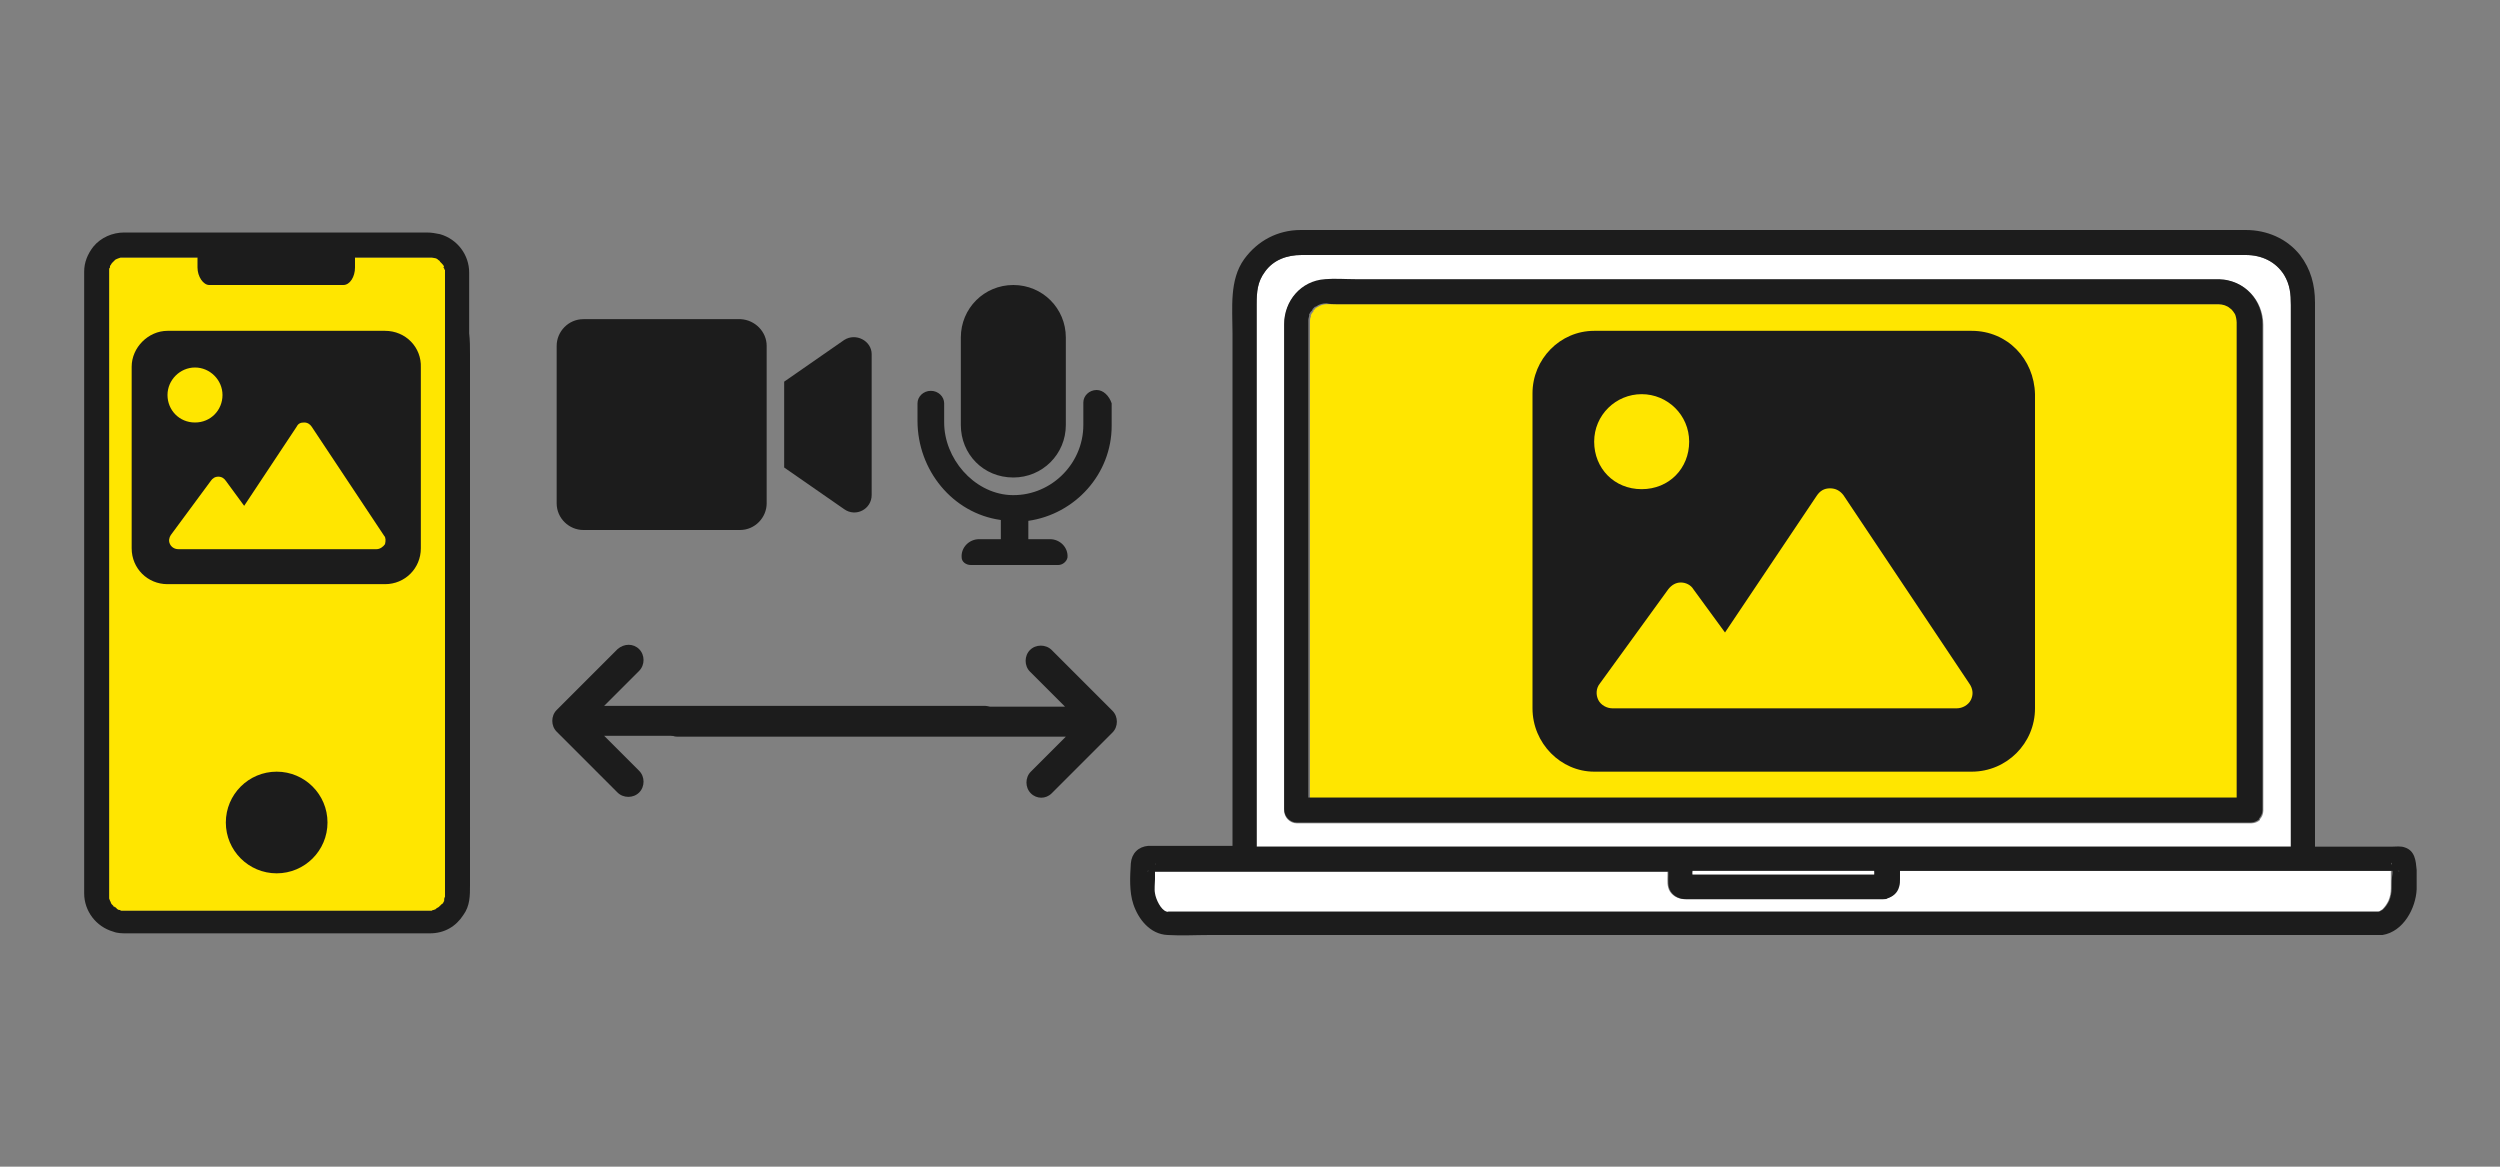 <?xml version="1.0" encoding="utf-8"?>
<!-- Generator: Adobe Illustrator 28.2.0, SVG Export Plug-In . SVG Version: 6.00 Build 0)  -->
<svg version="1.1" id="a" xmlns="http://www.w3.org/2000/svg" xmlns:xlink="http://www.w3.org/1999/xlink" x="0px" y="0px"
	 width="300px" height="140px" viewBox="0 0 300 140" style="enable-background:new 0 0 300 140;" xml:space="preserve">
<rect x="0" y="0" width="300" height="140" fill="#808080" stroke="none"/>
<style type="text/css">
	.st0{fill:#FFFFFF;}
	.st1{fill:#FFE600;}
	.st2{fill:#1C1C1C;}
</style>
<g>
	<g>
		<path class="st0" d="M150.8,46.4v55.2c1.2,0,2.5,0,3.7,0h47.7c1.3,0,2.5,0,3.8,0h68.9v-65c0-1.4-0.1-2.5-0.8-3.6
			c-1-1.6-2.7-2.4-4.6-2.4H156.2c-1.8,0-3.4,0.6-4.4,2c-0.9,1.2-1,2.4-1,3.9V46.4L150.8,46.4z M154.1,95.8V39c0-2.8,2-5.2,4.9-5.4
			c1.2-0.1,2.4,0,3.6,0h102.9c0.3,0,0.6,0,0.9,0c3,0,5.2,2.5,5.2,5.4c0,2.5,0,5.1,0,7.6v50.7c0,0.4-0.2,0.8-0.4,1l0,0c0,0,0,0,0,0.1
			c-0.2,0.2-0.6,0.4-1,0.4c-0.1,0-0.1,0-0.2,0c-1.5,0-3,0-4.5,0H155.6c-0.8,0-1.5-0.7-1.5-1.5V95.8L154.1,95.8z"/>
		<path class="st1" d="M158,36.9C158,36.9,157.9,36.9,158,36.9c-0.2,0.1-0.2,0.2-0.3,0.3c-0.1,0-0.1,0.1-0.1,0.2l-0.1,0.1
			c-0.1,0.1-0.1,0.2-0.2,0.3c0,0,0,0,0,0.1V38c-0.1,0.2-0.1,0.4-0.1,0.5c0,0,0,0.2,0,0.3s0,0.2,0,0.3v56.7c1.1,0,2.1,0,3.2,0h108.3
			V39.1c0-0.1,0-0.3,0-0.4c0-0.3-0.1-0.8-0.2-1c0-0.1-0.2-0.4-0.2-0.3c-0.1-0.2-0.3-0.3-0.4-0.4c-0.3-0.2-0.9-0.5-1.4-0.5
			c-1.1,0-2.3,0-3.4,0H160.3c-0.3,0-0.7,0-1,0C158.8,36.5,158.5,36.6,158,36.9C158,36.9,158,36.9,158,36.9L158,36.9z"/>
		<path class="st2" d="M155.6,98.7h109.8c1.5,0,3,0,4.5,0c0.1,0,0.1,0,0.2,0c0.4,0,0.8-0.2,1-0.4c0,0,0,0,0-0.1l0,0
			c0.2-0.2,0.4-0.6,0.4-1V46.5c0-2.5,0-5.1,0-7.6c0-2.9-2.2-5.3-5.2-5.4c-0.3,0-0.6,0-0.9,0H162.6c-1.2,0-2.4-0.1-3.6,0
			c-2.9,0.2-4.9,2.6-4.9,5.4v58.2C154.1,98,154.8,98.7,155.6,98.7z M160.3,36.5h102.5c1.1,0,2.3,0,3.4,0c0.5,0,1.1,0.2,1.4,0.5
			c0.2,0.1,0.3,0.3,0.4,0.4l0.2,0.3c0.1,0.2,0.2,0.7,0.2,1c0,0.1,0,0.3,0,0.4v56.6H160.2c-1.1,0-2.1,0-3.2,0V39c0-0.1,0-0.2,0-0.3
			s0-0.3,0-0.3c0-0.2,0.1-0.4,0.1-0.5v-0.1c0,0,0,0,0-0.1c0.1-0.1,0.1-0.2,0.2-0.3l0.1-0.1c0.1-0.1,0.1-0.1,0.1-0.2
			c0.1-0.1,0.1-0.1,0.2-0.2l0.1-0.1c0,0,0,0,0.1,0c0.4-0.3,0.8-0.4,1.3-0.4C159.6,36.5,160,36.5,160.3,36.5L160.3,36.5z"/>
		<path class="st0" d="M287,103.8c0-0.1,0-0.1,0-0.2C287,103.4,286.9,103.6,287,103.8z"/>
		<path class="st0" d="M287.7,104.5L287.7,104.5C287.9,104.6,288.1,104.5,287.7,104.5z"/>
		<path class="st0" d="M281.9,104.5h-5.6c-0.1,0-0.1,0-0.2,0h-48.2v1c0,0.3,0,0.6-0.1,0.9c-0.2,0.7-0.7,1.2-1.4,1.4
			c-0.2,0.1-0.4,0.1-0.5,0.1s-0.1,0-0.2,0h-19.5c-1.3,0-2.7,0-4,0c-0.7,0-1.4-0.3-1.8-0.9c-0.4-0.6-0.3-1.4-0.3-2c0-0.1,0-0.2,0-0.4
			h-61.5h-0.1v0.9c0,0.6-0.1,1.2,0,1.7c0.1,0.8,0.7,2,1.4,2.2c0.2,0.1,0,0,0.2,0s0.4,0,0.5,0h144.8c-0.1,0,0.1,0,0.2-0.1
			s0.2-0.1,0.3-0.2c0.3-0.3,0.5-0.6,0.7-1c0.2-0.5,0.3-0.9,0.3-1.5s0-1.2,0-1.8v-0.3C285.3,104.5,283.6,104.5,281.9,104.5
			L281.9,104.5z"/>
		<path class="st2" d="M288.6,101.7c-0.5-0.2-1.1-0.1-1.6-0.1h-9.2V36.3c0-2.1-0.5-4-1.8-5.7c-1.6-2-4-3-6.5-3c-1.9,0-3.8,0-5.7,0
			H158c-0.6,0-1.3,0-1.9,0c-2.8,0-5.2,1.3-6.8,3.5c-1.8,2.5-1.4,5.9-1.4,8.9v61.5h-9.5c-0.2,0-0.4,0-0.6,0c-1.2,0.1-2,0.9-2.1,2.1
			c-0.1,1.6-0.2,3.4,0.3,4.9c0.6,1.8,2,3.6,4.1,3.7c1.7,0.1,3.4,0,5.1,0h140.3c0.1,0,0.2,0,0.4,0c2.5-0.4,4-3.2,4.1-5.5
			c0-0.8,0-1.6,0-2.3C289.9,103.3,289.8,102.1,288.6,101.7L288.6,101.7z M287,106.6c0,0.5-0.1,1-0.3,1.5c-0.2,0.4-0.4,0.7-0.7,1
			c-0.1,0.1-0.1,0.1-0.3,0.2c-0.1,0.1-0.3,0.1-0.2,0.1H140.7c-0.2,0-0.4,0-0.5,0s0.1,0.1-0.2,0c-0.7-0.2-1.3-1.5-1.4-2.2
			c-0.1-0.5,0-1.2,0-1.7v-0.9h0.1h61.5c0,0.1,0,0.2,0,0.4c0,0.7-0.1,1.4,0.3,2c0.4,0.6,1.1,0.9,1.8,0.9c1.3,0,2.7,0,4,0h19.5
			c0.1,0,0.1,0,0.2,0c0.2,0,0.4,0,0.5-0.1c0.6-0.2,1.2-0.6,1.4-1.4c0.1-0.3,0.1-0.6,0.1-0.9v-1h48.2c0.1,0,0.1,0,0.2,0h5.6
			c1.7,0,3.4,0,5.1,0v0.3C287,105.4,287,106,287,106.6L287,106.6z M137.9,104.5L137.9,104.5C137.7,104.6,137.5,104.5,137.9,104.5z
			 M138.6,103.8L138.6,103.8C138.6,103.5,138.7,103.6,138.6,103.8z M156.2,30.6h113.3c1.9,0,3.6,0.8,4.6,2.4
			c0.7,1.2,0.8,2.3,0.8,3.6v65H206c-1.3,0-2.5,0-3.8,0h-47.7c-1.2,0-2.5,0-3.7,0V36.5c0-1.5,0.1-2.7,1-3.9
			C152.8,31.2,154.4,30.6,156.2,30.6L156.2,30.6z M203.1,105v-0.4h21.8v0.4h-21.6C203.2,105,203.1,105,203.1,105z M287,103.8
			c-0.1-0.2,0-0.4,0-0.2C287,103.8,287,103.8,287,103.8z M287.7,104.5C288.1,104.5,287.9,104.6,287.7,104.5L287.7,104.5z"/>
		<path class="st0" d="M216.3,104.9h8.6v-0.4h-21.8v0.4c0.1,0,0.1,0,0.2,0H216.3z"/>
	</g>
	<g>
		<path class="st1" d="M11.7,39.1v70.2c1.4,0,2.8,0,4.1,0h38.9c0-0.5,0-0.9,0-1.4v-77c-1.4,0-2.8,0-4.1,0H11.7c0,0.5,0,0.9,0,1.4
			V39.1z"/>
		<path class="st2" d="M25.1,34.2h16.1c0.8,0,1.4-1,1.4-2.1V31c0-1.2-0.6-2.1-1.4-2.1H25.1c-0.8,0-1.4,1-1.4,2.1v1.1
			C23.7,33.2,24.4,34.2,25.1,34.2z"/>
		<path class="st2" d="M56.3,40L56.3,40v-7.3c0-2.1-1.4-4-3.5-4.6c-0.5-0.1-1-0.2-1.6-0.2H22.1c-2.4,0-4.8,0-7.2,0
			c-1.4,0-2.8,0.6-3.7,1.7c-0.7,0.9-1.1,1.9-1.1,3c0,0.2,0,0.4,0,0.6v66.1c0,0.8,0,1.6,0,2.4v0.1c0,1.8,0,3.6,0,5.4
			c0,2.1,1.4,4,3.5,4.6c0.5,0.2,1.1,0.2,1.6,0.2h35.6c0.3,0,0.5,0,0.8,0c1.7,0,3.1-0.8,4-2.2c0.8-1.1,0.8-2.3,0.8-3.6V42.5
			C56.4,41.7,56.4,40.8,56.3,40L56.3,40z M52.7,108.8L52.7,108.8C52.8,108.6,52.8,108.7,52.7,108.8z M53.4,107.6L53.4,107.6
			c-0.1,0.2-0.1,0.3-0.1,0.4v0.1c0,0.1-0.1,0.1-0.1,0.2s-0.2,0.2-0.2,0.2c-0.1,0.1-0.2,0.2-0.3,0.3c-0.1,0.1-0.2,0.1-0.3,0.2
			c0,0-0.1,0-0.1,0.1c-0.1,0-0.2,0.1-0.3,0.1c0,0-0.1,0-0.2,0.1c0,0,0,0-0.1,0s-0.1,0-0.2,0c-0.2,0-0.4,0-0.6,0h-35
			c-0.3,0-0.6,0-0.9,0c-0.1,0-0.1,0-0.2,0h-0.1c-0.1,0-0.1,0-0.1,0c-0.1,0-0.1,0-0.2-0.1c-0.1,0-0.2,0-0.3-0.1c0,0-0.1,0-0.1-0.1
			c-0.1-0.1-0.5-0.4-0.2-0.1c-0.1-0.1-0.2-0.1-0.2-0.2l-0.2-0.2c-0.1-0.1-0.1-0.3-0.2-0.4l0,0c0-0.1-0.1-0.2-0.1-0.3v-0.1
			c0-0.1,0-0.2,0-0.3c0,0,0,0,0-0.1c0-0.4,0-0.7,0-1.1V34.7c0-0.7,0-1.3,0-2c0-0.1,0-0.2,0-0.3v-0.1c0-0.1,0-0.1,0.1-0.2V32v-0.1
			l0.1-0.1c0-0.1,0.1-0.1,0.1-0.2l0,0l0.1-0.1c0.1-0.1,0.3-0.3,0.3-0.3c0.1-0.1,0.2-0.1,0.4-0.2l0,0l0,0c0.1,0,0.2-0.1,0.3-0.1h0.1
			h0.1c0.1,0,0.1,0,0.2,0c2,0,4,0,6.1,0h29.7c0.3,0,0.6,0,0.9,0h0.1c0,0,0,0,0.1,0h0.1c0.2,0,0.2,0-0.1,0c0.1,0,0.4,0.1,0.5,0.1l0,0
			l0,0c0.1,0,0.1,0.1,0.2,0.1l0.1,0.1c0,0,0.2,0.1,0.2,0.2c0.1,0.1,0.1,0.1,0.2,0.2l0,0l0,0c0.1,0.1,0.3,0.3,0.3,0.5L53.2,32
			c0,0.1,0,0.1,0.1,0.2c0,0.1,0,0.1,0.1,0.2v0.1c0,0.1,0,0.2,0,0.3v66.6c0,0.3,0,6.6,0,7.8c0,0,0,0,0,0.1
			C53.4,107.3,53.4,107.5,53.4,107.6L53.4,107.6z"/>
	</g>
	<path class="st2" d="M76.7,77.9c0.7,0.7,0.7,1.9,0,2.6l-4.2,4.2h45.6c1,0,1.8,0.8,1.8,1.8s-0.8,1.8-1.8,1.8H72.5l4.2,4.2
		c0.7,0.7,0.7,1.9,0,2.6s-1.9,0.7-2.6,0l-7.3-7.3c-0.7-0.7-0.7-1.9,0-2.6l7.3-7.3C74.9,77.2,76,77.2,76.7,77.9L76.7,77.9z"/>
	<path class="st2" d="M123.7,95.2c-0.7-0.7-0.7-1.9,0-2.6l4.2-4.2H81.3c-1,0-1.8-0.8-1.8-1.8s0.8-1.8,1.8-1.8h46.5l-4.2-4.2
		c-0.7-0.7-0.7-1.9,0-2.6s1.9-0.7,2.6,0l7.3,7.3c0.7,0.7,0.7,1.9,0,2.6l-7.3,7.3C125.5,95.9,124.4,95.9,123.7,95.2L123.7,95.2z"/>
	<path class="st2" d="M92,41.5v18.9c0,1.7-1.4,3.2-3.2,3.2H70c-1.7,0-3.2-1.4-3.2-3.2V41.5c0-1.7,1.4-3.2,3.2-3.2h18.9
		C90.6,38.4,92,39.8,92,41.5z M104.6,42.5v16.9c0,1.7-1.9,2.7-3.3,1.7l-7.2-5V45.8l7.2-5C102.7,39.9,104.6,40.9,104.6,42.5
		L104.6,42.5z"/>
	<path class="st2" d="M121.6,57.3c3.5,0,6.3-2.8,6.3-6.3V40.5c0-3.5-2.8-6.3-6.3-6.3s-6.3,2.8-6.3,6.3V51
		C115.3,54.5,118,57.3,121.6,57.3z M131.6,46.8c-0.9,0-1.6,0.7-1.6,1.5V51c0,4.8-4.1,8.7-8.9,8.4c-4.3-0.3-7.8-4.4-7.8-8.7v-2.3
		c0-0.8-0.7-1.5-1.6-1.5s-1.6,0.7-1.6,1.5v2.1c0,5.9,4.2,11.1,10,11.9v2.3h-2.6c-1.2,0-2.2,1-2.1,2.2c0,0.5,0.5,0.9,1.1,0.9H127
		c0.5,0,1-0.4,1.1-0.9c0.1-1.2-0.9-2.2-2.1-2.2h-2.6v-2.2c5.6-0.8,10-5.6,10-11.4v-2.7C133.1,47.5,132.4,46.8,131.6,46.8L131.6,46.8
		z"/>
	<path class="st2" d="M46.2,39.7H20.1c-2.3,0-4.3,2-4.3,4.3v21.8c0,2.4,1.9,4.3,4.3,4.3h26.1c2.4,0,4.3-1.9,4.3-4.3V44.1
		C50.6,41.7,48.7,39.7,46.2,39.7L46.2,39.7z M23.4,44.1c1.8,0,3.3,1.5,3.3,3.3s-1.4,3.3-3.3,3.3s-3.3-1.5-3.3-3.3
		S21.6,44.1,23.4,44.1z M46.2,65.3c-0.2,0.3-0.6,0.6-1,0.6H21.4c-0.4,0-0.8-0.2-1-0.6s-0.1-0.8,0.1-1.1l4.8-6.5
		c0.2-0.3,0.5-0.5,0.9-0.5s0.7,0.2,0.9,0.5l2.2,3l6.3-9.5c0.2-0.4,0.5-0.5,0.9-0.5s0.7,0.2,0.9,0.5l8.7,13.1
		C46.3,64.5,46.3,64.9,46.2,65.3z"/>
	<path class="st2" d="M236.6,39.7h-45.3c-4.1,0-7.4,3.4-7.4,7.5V85c0,4.2,3.4,7.6,7.4,7.6h45.3c4.2,0,7.6-3.4,7.6-7.6V47.3
		C244.1,43.1,240.9,39.7,236.6,39.7L236.6,39.7z M197,47.3c3.1,0,5.7,2.5,5.7,5.7s-2.4,5.7-5.7,5.7s-5.7-2.5-5.7-5.7
		S193.9,47.3,197,47.3z M236.5,84c-0.3,0.6-1,1-1.7,1h-41.3c-0.7,0-1.4-0.4-1.7-1s-0.3-1.4,0.2-2l8.2-11.3c0.4-0.5,0.9-0.8,1.5-0.8
		s1.2,0.3,1.5,0.8l3.8,5.2l11-16.4c0.4-0.6,0.9-0.9,1.6-0.9s1.2,0.3,1.6,0.8L236.3,82C236.8,82.7,236.8,83.4,236.5,84L236.5,84z"/>
	<circle class="st2" cx="33.2" cy="98.7" r="6.1"/>
</g>
</svg>
